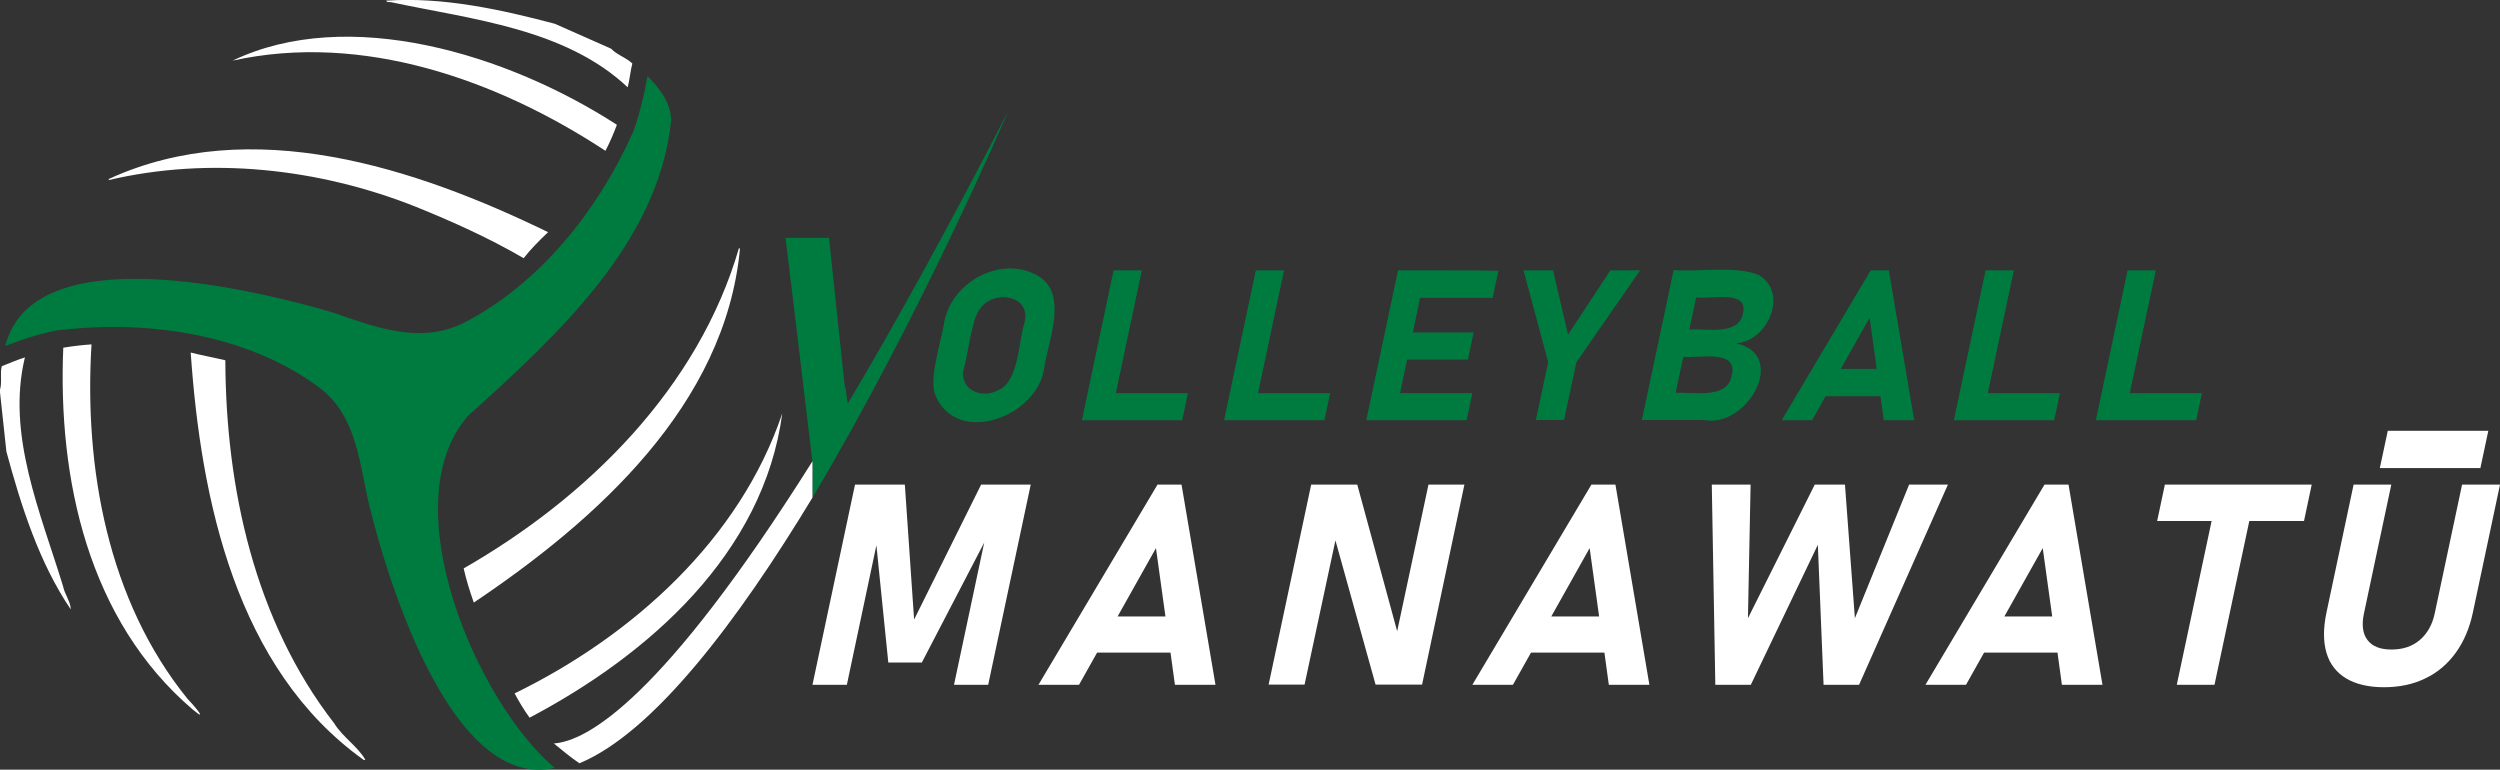 <?xml version="1.0" encoding="UTF-8"?>
<svg id="Layer_1" xmlns="http://www.w3.org/2000/svg" baseProfile="tiny" version="1.2" viewBox="0 0 1133.9 349.1">
  <rect x="0" y="0" width="1133.9" height="349.1" fill="#333333" stroke="none"/>
  <!-- Generator: Adobe Illustrator 29.0.1, SVG Export Plug-In . SVG Version: 2.1.0 Build 192)  -->
  <g>
    <polygon points="989.1 219.8 989.1 219.8 981.9 219.8 978.4 236.3 1003.1 236.3 987.3 310.6 1004.4 310.6 1020.2 236.3 1045 236.3 1048.5 219.8 989.1 219.8" fill="#fff"/>
    <polygon points="414.6 281 410.4 219.8 387.8 219.8 368.5 310.6 384.1 310.6 397.5 247.3 402.9 300.5 418.1 300.5 446.4 246.1 432.7 310.6 448.2 310.6 467.5 219.8 445 219.8 414.6 281" fill="#fff"/>
    <path d="M525,219.8l-54,90.8h18.4l8.2-14.6h33.3l2,14.6h18.4l-15.4-90.8h-10.9ZM506.9,279.6l17.4-31,4.3,31h-21.7Z" fill="#fff"/>
    <polygon points="633.7 286.3 615.6 219.8 594.7 219.8 575.4 310.5 591.7 310.5 605.7 245.1 623.9 310.5 645 310.5 664.2 219.8 647.9 219.8 633.7 286.3" fill="#fff"/>
    <path d="M721.8,219.8l-54,90.8h18.4l8.2-14.6h33.3l2,14.6h18.4l-15.4-90.8h-10.9ZM703.6,279.6l17.4-31,4.3,31h-21.7Z" fill="#fff"/>
    <polygon points="865.9 219.8 841.3 280.4 836.8 219.8 823.1 219.8 792.8 280.4 794 219.8 776.4 219.8 778 310.6 794.1 310.6 824.5 247.1 827.1 310.6 843.2 310.6 883.5 219.8 865.9 219.8" fill="#fff"/>
    <path d="M927.3,219.8l-54,90.8h18.4l8.2-14.6h33.3l2,14.6h18.4l-15.4-90.8h-10.9ZM909.1,279.6l17.4-31,4.3,31h-21.7Z" fill="#fff"/>
    <polygon points="1128.6 195.4 1083 195.4 1079.4 212.3 1125 212.3 1128.6 195.4" fill="#fff"/>
    <path d="M1116.7,219.8l-12.4,58.4c-1.1,5.2-3.4,9.2-6.8,12.1s-7.7,4.3-12.8,4.3-8.7-1.4-10.9-4.3c-2.2-2.9-2.7-6.9-1.6-12.1l12.4-58.4h-17.1l-12.3,58c-1.5,7.1-1.5,13.2,0,18.3,1.5,5.1,4.5,8.9,8.9,11.6,4.4,2.6,10.1,4,17.1,4s13.3-1.3,18.8-4c5.5-2.6,10.1-6.5,13.8-11.6,3.7-5.1,6.3-11.2,7.8-18.3l12.3-58h-17.2Z" fill="#fff"/>
  </g>
  <g>
    <path d="M470.6,125c-16.7-9.5-39.6,3.1-42.5,22-1.2,8-7,24.9-3.8,32.4,10,23.5,47.1,9.3,49.4-13.2,2-12.3,10.9-33.2-3.1-41.2ZM464.6,146.6c-2.6,8-2.5,26.7-11.9,30.4-7.7,4.3-18.3-.7-15.4-10.4,1.5-4.8,3.6-22.4,7-26.2,5.8-9.3,23.9-6.9,20.3,6.2Z" fill="#007b3f"/>
    <path d="M517.9,122.6h-12.8l-14.4,68h45.5l2.6-12.3h-32.7l11.8-55.7Z" fill="#007b3f"/>
    <path d="M582.4,122.6h-12.8l-14.4,68h45.5l2.6-12.3h-32.7l11.8-55.7Z" fill="#007b3f"/>
    <path d="M638.7,122.6h-4.6l-14.4,68h45.5l2.6-12.3h-32.8l3.2-15.2h27.6l2.6-12.3h-27.6l3.3-15.7h32.9l2.6-12.3c-6.1-.2-35.5-.2-40.9-.2Z" fill="#007b3f"/>
    <polygon points="711.2 151.8 704.4 122.6 691 122.6 702.2 164.3 696.6 190.5 709.4 190.5 715 164.3 743.9 122.6 730.4 122.6 711.2 151.8" fill="#007b3f"/>
    <path d="M797.6,124.7c-10.5-4.3-27.1-1.3-38.5-2.2l-14.4,68h28.5c19.3,3.7,38.2-29.7,14.1-34.8,14.5-.7,24.2-23.1,10.3-31ZM785.5,170c-1.6,11.3-17.6,7.7-25.5,8.2l3.5-16.4c6.3.9,24.9-3.7,22,8.2ZM790.6,141.8c-1.5,10.8-17.1,7-24.4,7.7l3.1-14.6c5.5,1,23.7-3.7,21.3,6.9Z" fill="#007b3f"/>
    <path d="M848.5,122.6l-40.4,68h13.8l6.1-10.9h24.9l1.5,10.9h13.8l-11.5-68s-8.2,0-8.2,0ZM834.9,167.3l13.1-23.2,3.2,23.2h-16.3Z" fill="#007b3f"/>
    <path d="M913.4,122.6h-12.8l-14.4,68h45.5l2.6-12.3h-32.7l11.8-55.7Z" fill="#007b3f"/>
    <path d="M966,178.2l11.8-55.6h-12.8l-14.4,68h45.5l2.6-12.3h-32.7Z" fill="#007b3f"/>
    <path d="M368.5,225.7c49.5-83.1,88.7-175.1,88.7-175.1-27.3,53.1-51.4,96.7-72.7,132.5-.3-2.6-.8-5.2-1.1-7.7l-.2.4-7.2-67.9h-19.7c.1.6,12.2,101.1,12.2,101.6h0v16.2h0Z" fill="#007b3f"/>
  </g>
  <path d="M251.2,337.2c3.9,3.2,7.5,6.2,11.6,9,33.7-14,71.8-64.5,105.7-120.5v-16.5c-68.2,108.4-102.5,127-117.3,128" fill="#fff"/>
  <path d="M105.5,27.5c58.9-13,120.1,8.7,169.1,40.9,2-3.8,3.7-7.8,5.2-11.8C230.2,24.5,157.9,2.4,105.5,27.5" fill="#fff"/>
  <path d="M177.4,1c36.6,7.8,78.9,11.9,107.3,38.6.9-3.5,1.2-7.3,2.1-10.8-2.8-2.7-7-3.9-9.6-6.7-8.5-3.8-17-7.5-25.5-11.3C227.2,4.3,200.7-1.5,175.1.3c.6,1,1.6.5,2.3.7" fill="#fff"/>
  <path d="M188.4,93.7c16.8,6.8,33.5,14.3,49.1,23.4,3.3-4.2,7.2-8.1,11.1-11.8-60.3-29.3-134.5-53.7-199.1-24.2l-.3.6c45.8-10.8,95.3-5.4,139.2,12" fill="#fff"/>
  <path d="M214.9,273.3c55.7-37.4,114-89.6,120.7-160.3-.1-.2-.3-.4-.4-.6-18.4,63.4-68.5,113.1-124.9,145.4,1.2,5.3,2.8,10.4,4.6,15.5" fill="#fff"/>
  <path d="M354.8,187.5c-19.2,57.1-67.9,100.9-121.4,127,2.1,3.9,4.3,7.6,6.8,11,54.1-28.5,106.2-74.5,114.6-138" fill="#fff"/>
  <path d="M85,316.9c-36.1-44.6-46.9-104.7-43.5-160.7-4.3.3-8.6.8-12.8,1.5-2.5,59.7,11.3,123.6,58.7,164.1,7.9,6.6-.3-2.8-2.4-4.9" fill="#fff"/>
  <path d="M28.6,265.9c-10.1-33.1-25.8-68.8-17.3-103.8-3.5,1.1-7,2.6-10.5,4-.9,3.5.3,7.6-.9,10.9,1,9.3,2,18.5,3,27.8,6.6,24.4,14.8,50.4,29.2,71.6-.1-3.6-2.8-6.9-3.5-10.5" fill="#fff"/>
  <path d="M151.6,328.1c-36.1-46.5-49.2-106.9-49.4-164.7-6-1.4-10.6-2.2-15.7-3.5,4.6,66.9,20.6,143.5,78.5,184.8.2,0,.5,0,.7-.1-3.4-6-10.3-10.3-14.1-16.5" fill="#fff"/>
  <path d="M304.4,54.5c-.2-8.1-5.3-14.5-10.7-20-1.6,8.9-3.7,17.7-6.8,26.1h-.1c-15.5,34.6-41.8,67.8-75.8,85.5-20.2,10.5-41,2.2-60.8-4.6-35.8-10.4-135.2-34.5-147.8,15.4,8.5-3.3,17.1-6.1,26.2-7.5v.2c39.1-4.5,84,2.2,116.1,26.1,17.5,13,18.3,35.3,23.1,54.8,8.6,34.6,37.5,128.3,83.8,117.8h0c-35.3-29.7-74.1-119.7-39.4-159.6h0c39.6-35.8,86.6-78.2,92.2-134.2Z" fill="#007b3f"/>
</svg>